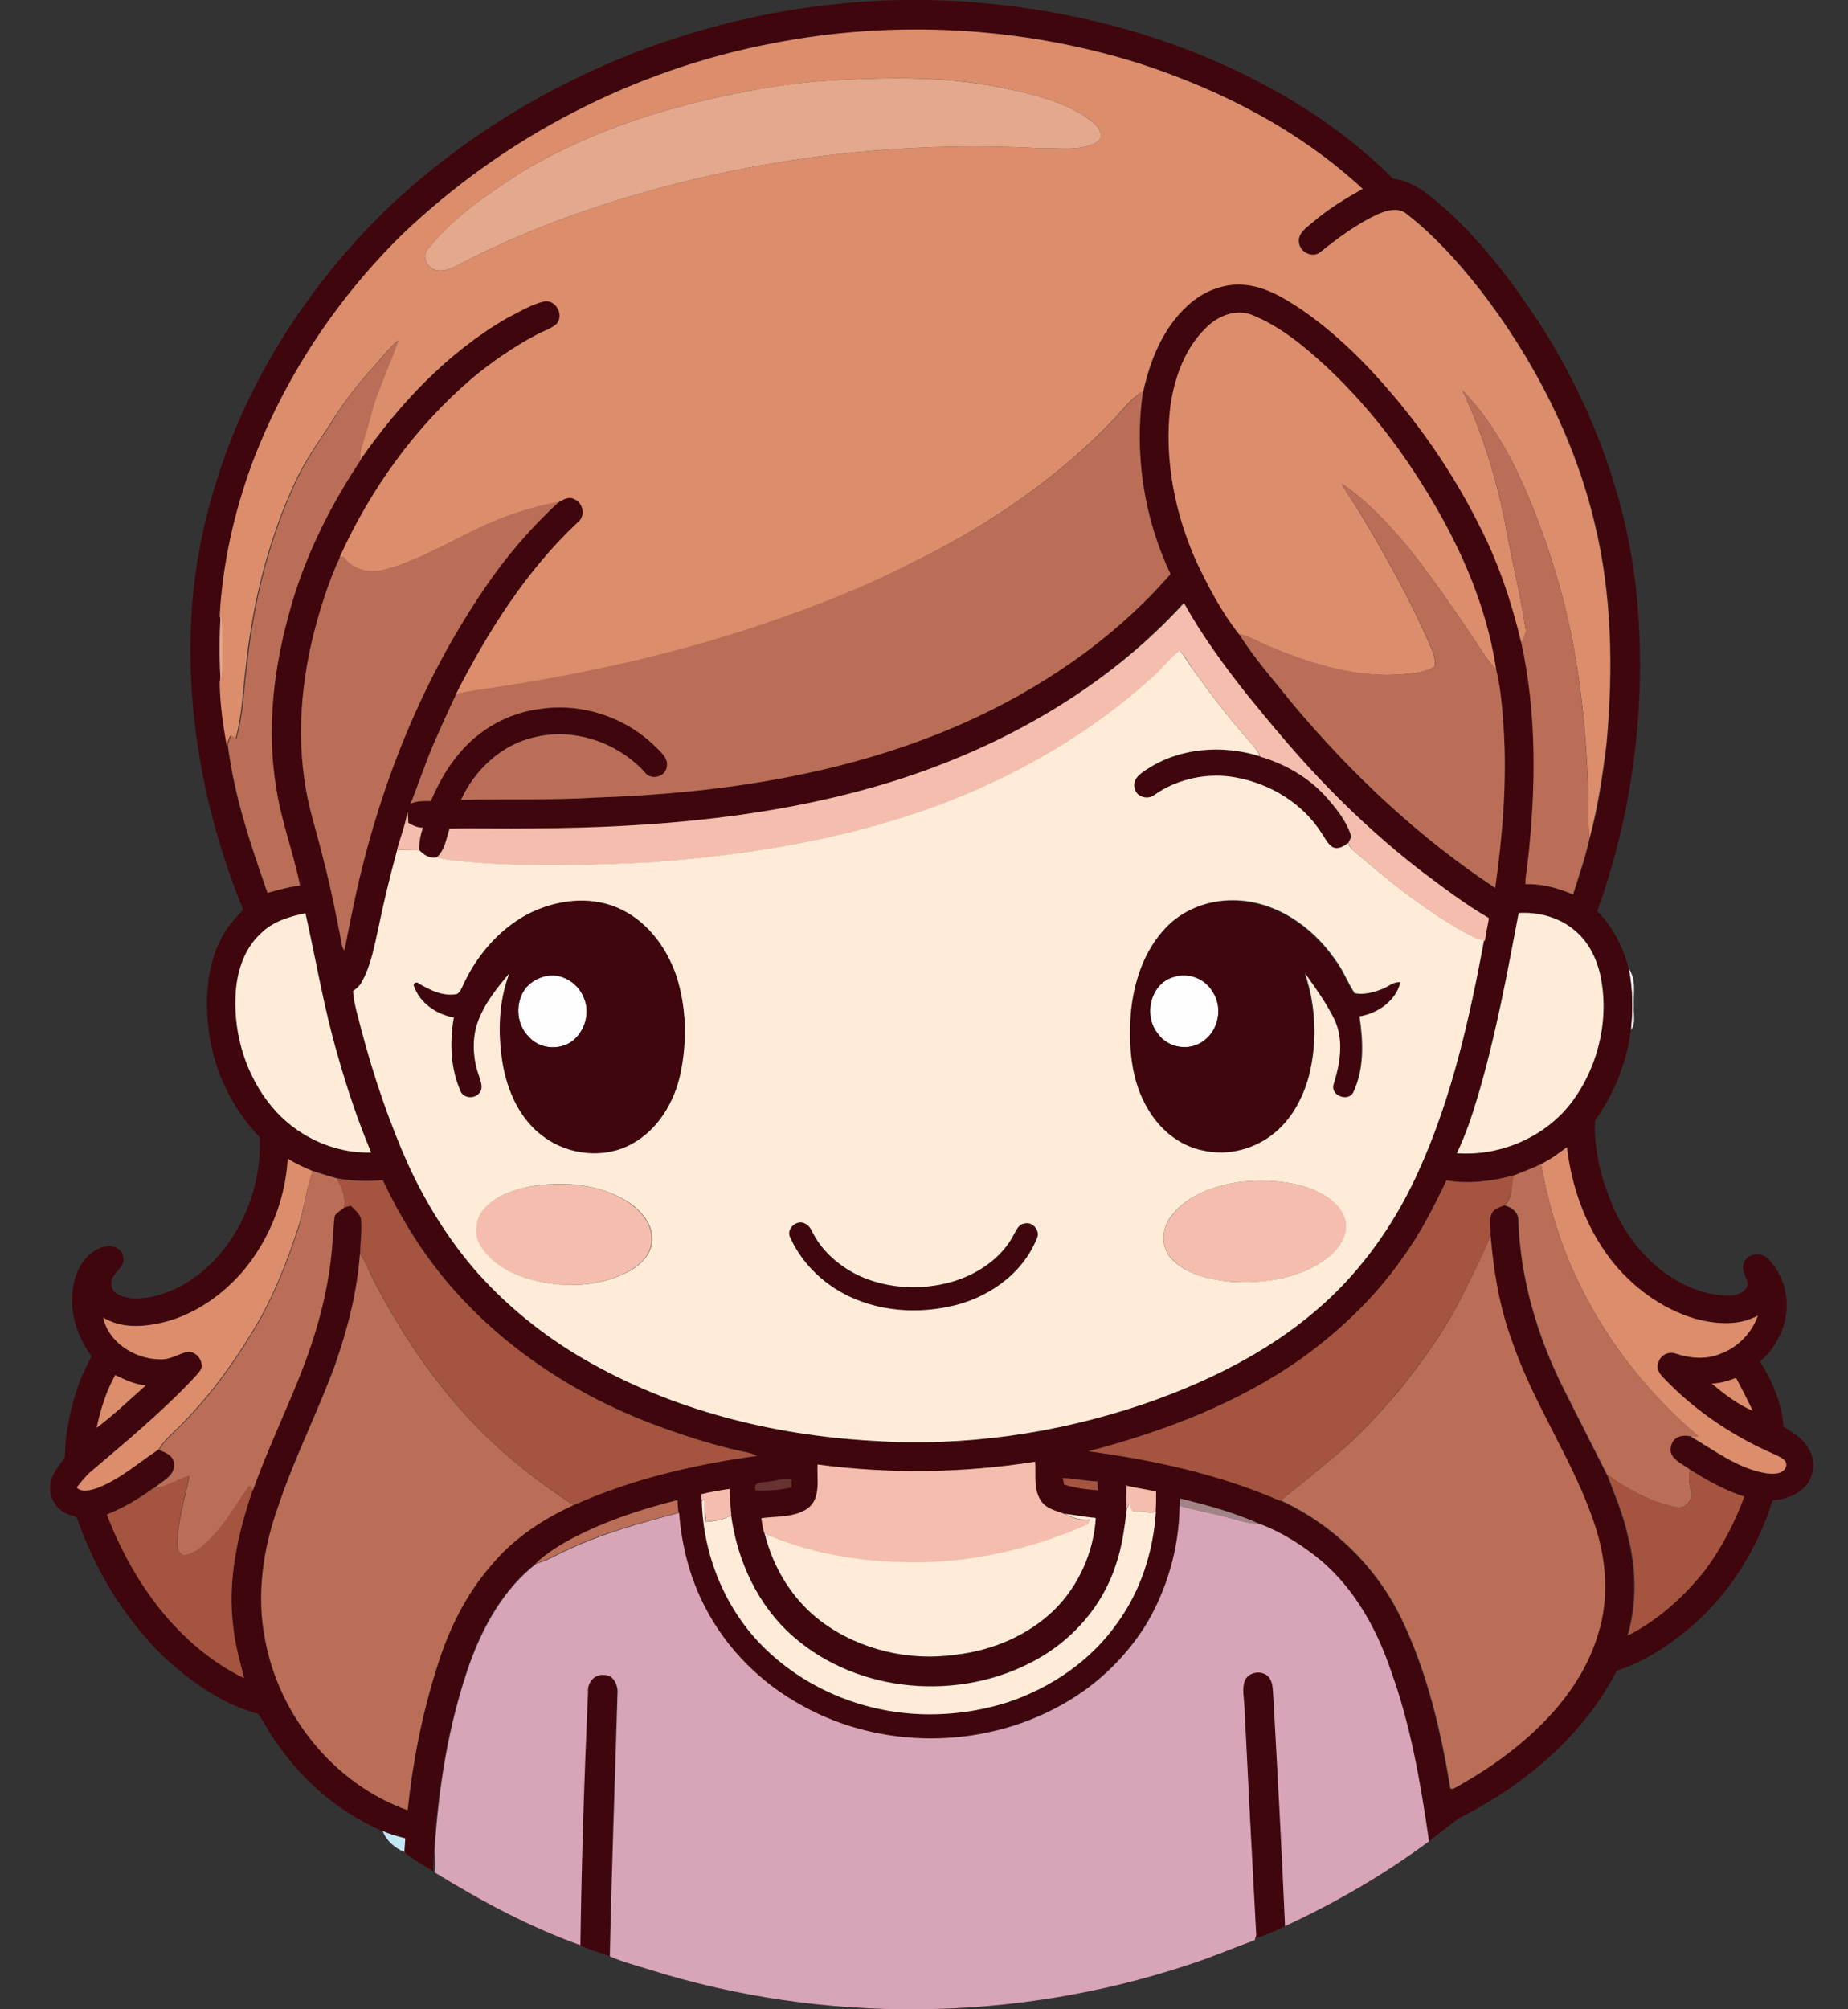 <?xml version="1.0" encoding="utf-8"?>
<!-- Generator: Adobe Illustrator 19.2.0, SVG Export Plug-In . SVG Version: 6.00 Build 0)  -->
<svg version="1.1" id="Layer_1" xmlns="http://www.w3.org/2000/svg" xmlns:xlink="http://www.w3.org/1999/xlink" x="0px" y="0px"
	 viewBox="0 0 795.7 864.8" style="enable-background:new 0 0 795.7 864.8;" xml:space="preserve">
<rect x="0" y="0" width="795.7" height="864.8" fill="#333333" stroke="none"/>
<style type="text/css">
	.st0{fill:#FEFEFF;}
	.st1{fill:#3F060D;}
	.st2{fill:#DC8D6C;}
	.st3{fill:#E4A88C;}
	.st4{fill:#C4E7F4;}
	.st5{fill:#BA6E57;}
	.st6{fill:#F4BDAD;}
	.st7{fill:#FFECD8;}
	.st8{fill:#A5543F;}
	.st9{fill:#673231;}
	.st10{fill:#A28486;}
	.st11{fill:#D8A4B7;}
</style>
<path class="st0" d="M701.3,417c3.4,4.7,1.9,10.7,2.2,16.1c-0.3,3.4,1,7.4-1.3,10.3C703.1,434.6,703,425.7,701.3,417z"/>
<path class="st0" d="M234,420.4c7.1-2.1,14.8,2.4,17.4,9.1c2.9,6.8,0.2,15.3-5.9,19.3c-5.6,3.4-13.6,2.5-17.9-2.6
	c-4.9-4.9-5.7-12.8-2.6-18.8C226.8,423.9,230.3,421.5,234,420.4z"/>
<path class="st0" d="M505.2,420.6c6.2-2.2,13.6,0.5,16.9,6.2c4.5,6.7,2.7,16.4-3.7,21.1c-5.9,4.7-15.3,3.4-19.7-2.8
	C492.2,437.5,495.1,423.5,505.2,420.6z"/>
<g>
	<g>
		<path class="st1" d="M168.2,88.4c67-62.8,161.3-95.1,252.7-87.3c41.7,3.5,83,14.4,120.2,33.7c21.5,11,41.5,25,58.7,42.1
			c9.9,1.3,17.3,8.5,24.5,14.8c15,14,27.4,30.4,38.6,47.5c22,34.3,36.9,73.3,41.5,113.9c4.9,46.8-0.6,94.8-16.7,139.1
			c6.8,6.8,11.3,15.6,13.6,24.9c1.8,8.7,1.8,17.6,0.9,26.4c-1.8,14-7.2,27.3-15.4,38.8c-0.7,13.3,3,26.5,8.4,38.6
			c6.6,14.4,17.9,27,32.7,33.3c5.3,2.2,11.1,3.6,17,3.5c3.1,0,6.7-1.4,7.7-4.7c-0.3-3.2-3.3-6.3-1.6-9.7c1.8-4.1,7.9-4.4,10.7-1.1
			c5.8,6.3,8.7,15.4,7.3,23.9c-0.7,5.8-3.6,11.1-7,15.8c-1.3,1.5-2.8,2.8-4.2,4.2c5.3,8.4,9.4,17.9,10.1,27.9
			c3.8,2.5,8,4.9,10.4,8.9c3.5,5,3.2,12.2-0.9,16.8c-3.5,4-9,5.7-14.2,6.2c-6.4,20.8-18.5,40.1-35.1,54.4c-9.5,8-20.1,15-32,18.9
			c-14.5,28.2-39.9,49.3-67.8,63.4c-4.4,3.2-8.7,6.6-13,10c-3.7-24.8-7.9-49.7-16.4-73.4c-6-17.8-15.5-34.9-29.9-47.3
			c-8-6.7-17-12.4-26.8-16c-10.9-5-22.5-8-34.1-10.9c0,0.8-0.1,2.4-0.1,3.2c-0.2,18.3-5.5,36.5-15.3,51.9
			c-9,14.3-21.8,26.1-36.7,34.2c-33.7,18.5-76.8,18.6-110.5,0.1c-17.9-9.6-33-24.6-42.2-42.6c-6.6-12.5-10.1-26.5-11.2-40.6
			c-0.2-1.8-0.3-3.6-0.4-5.4c-16.7,4.3-33.2,9.8-48.3,18.1c-4.6,2.6-9,5.5-12.8,9.2c-13.9,10.8-22.9,26.8-28.7,43.2
			c-9,25.9-13.4,53.3-15.1,80.7c-0.1,2.8-0.3,5.6-0.3,8.4c-4.3-2.5-8.7-5-12.5-8.2c0.2-2,0.3-4,0.4-5.9c-3.3-0.8-6.6-1.8-9.7-3.1
			c-18.3-7.9-34.1-21.2-45.3-37.6c-3.2-4-5.3-8.8-8.3-12.9c-15.9-4.3-29.7-14.3-41.5-25.4c-16.5-16.4-28.8-36.8-36.4-58.7
			c-0.9-1.4-2.8-1.2-4.1-1.8c-4.5-1.9-7.8-6.6-7.5-11.6c-0.1-5.1,3.6-8.9,6.3-12.7c0.2-11.1,2.5-22.1,6.3-32.5
			c1.5-3.8,3.3-7.5,5.2-11.2c-6.9-9.4-10.4-21.7-7.2-33.1c1.7-6.5,6.5-13,13.5-14.2c3.2-0.7,7.1,1.3,7.4,4.8
			c0.7,3.2-2.3,5.2-3.9,7.5c-2,2.3-1.7,6.4,1.1,8c4.3,2.8,9.8,2.3,14.6,1.5c14.3-2.9,26.3-12.6,34.4-24.5
			c8.7-12.9,13.2-28.7,12.5-44.3c-12.3-12.8-20.2-29.6-22.1-47.3c-1.4-13-0.5-26.8,5.7-38.5c2.3-4.6,5.8-8.4,9.3-12.1
			C88.4,351.7,80,308.2,82.4,265.1c2.3-38.7,14.4-76.4,33.5-110.1C130,130.5,147.6,108,168.2,88.4z M332.9,18.6
			c-59.6,11.3-115.7,40.1-159.5,82.1c-28.4,28-50.9,62-64.8,99.3c-7.5,20.7-12.4,42.6-13.6,64.6c-0.6,9.6-0.6,19.3,0,28.9
			c0.1,9.1,1.4,18.1,3,27.1c2.6,21.9,9.8,43,17.1,63.8c4.6-1.2,9.2-2.6,14-3.1c-2.8-13.8-7.9-27.1-10.1-41.1
			c-4.6-26.3-1.2-53.5,6.2-79c6.5-22.6,17.2-43.8,30.2-63.4c16.8-24.1,37.4-46.3,63.1-61c5.3-2.7,10.5-6.1,16.5-7.3
			c4.9-0.6,8.1,6,5,9.7c-2.6,2.3-6.1,3.3-9.1,4.9c-9.7,5.2-18.9,11.5-27.4,18.6c-24.5,20.9-43.7,47.8-57,77c-2.8,5.7-5,11.7-7,17.8
			c-8.2,24.9-12.2,51.6-8.5,77.6c1.5,11.9,5.6,23.3,8.3,35c3.2,12.2,5.6,24.6,8,37c0.2,0.7,0.6,1.4,1,2.1c1.2-7,2.7-14,4.2-20.9
			c10.2-47.8,28.3-94.2,55.9-134.7c9.2-13.8,20-26.4,32.3-37.6c2-1.1,4.3-2.6,6.6-1.4c3.9,1.4,5.2,7.2,1.8,9.9
			c-22.4,20.9-38.9,47.2-52.7,74.3c-3.3,7-6.6,14.1-9.6,21.2c-3.7,8.5-6.5,17.3-10,25.9c2.7-1.2,5.8-1.1,8.7-1.1
			c3.1-7.2,6.8-14.2,12-20.2c8.7-10.7,21.6-17.9,35.4-19.5c17.7-2.6,36.4,3.6,49.1,16.1c2.4,2.4,5.9,5,5.1,8.9c-0.5,4.4-7,6-9.5,2.3
			c-11.8-12.9-30.6-19.3-47.7-15c-14.1,3.2-25.5,14-31.4,26.9c19.5-0.6,39,0.2,58.4-1c53.5-1.8,107.5-9.9,156.8-31.5
			c34.1-15,65.7-36.5,90.3-64.7c-11.5-24.3-15.6-51.9-11.9-78.5l0.3-0.1c3-13.6,8.5-27.3,19-36.9c6.5-6.2,15.6-9.9,24.6-9.1
			c9.2,0.8,17.3,5.8,24.8,10.8c14.8,10.2,27.6,23.1,39.3,36.8c14.5,17.3,27.2,36.3,37.3,56.5c8.1,15.8,13.6,32.7,17.8,49.9
			c6.8,31,6.3,63.2,2.8,94.6c-0.3,3.2-1,6.3-1,9.5c7.1-0.3,14,1.7,20.5,4.4c2.5-8,5.3-16,7.1-24.2c3.7-13.3,5.7-27,7.3-40.7
			c2.9-31.7,2.4-64.1-5.2-95.2c-8.7-36.3-26.2-70.2-48.9-99.7c-9.4-12-19.7-23.5-31.7-32.9c-3.7-3.3-8.9-1.7-12.9,0
			c-9,4.2-16.9,10.2-24.6,16.3c-3.3,2.6-8.6,0-9.1-4c-0.8-4.1,3.3-6.7,6-9c6.5-5.6,13.9-10.1,21.4-14.3
			C559.7,56.2,526,38.8,491,27.4C440,11.5,385.2,8.5,332.9,18.6z M519.6,140.8c-9.4,8.9-13.9,21.7-15.6,34.2
			c-2.8,22.8,1.8,46,11.2,66.8c5.1,10.9,10.9,21.8,18.4,31.3c6.7,10.8,15.2,20.3,23.1,30.1c25.3,30.1,54.2,57.4,87.1,79.1
			c3.3-22.9,5.1-46.1,3.6-69.2c-0.6-8.3-1.2-16.8-3.2-24.8c-4.3-29.1-16.9-56.3-32.6-80.9c-11.3-17.8-24.6-34.5-40-49
			c-9.7-9-20.1-17.7-32.4-22.7C532.3,132.8,524.6,135.9,519.6,140.8z M384.9,336.2c-50.4,15.7-103.5,20.2-156,20.3
			c-11.8,0.2-23.6-0.2-35.4,0.1c-1.5,4.3-2,9.3-5.7,12.5c-2.9,0.5-5.3-1-7.2-3c-0.1-3.3,0.5-6.6,1.6-9.8c-2.3,0-4.4-0.9-6.3-2.1
			c-0.1-1.6-0.1-3.2-0.4-4.8c-0.9,5.7-3,11-4.5,16.5c-3,11-5.7,22.1-8,33.2c-1.8,8.1-3.2,16.4-7.3,23.7c-0.9,1.6-2.3,2.8-3.7,3.8
			c0.4,5.7,2.3,11.2,3.6,16.8c5.3,19.8,11.8,39.3,20.2,58c7.4,16.1,16.8,31.3,28.3,44.8c13.6,15.6,29.9,28.8,47.8,39.1
			c37.6,21.7,80.9,32.5,124,34.9c39.1,2.6,78.5-3.1,115.6-15.5c32.6-11,64.3-27.4,88-52.9c13-14,23.5-30.3,31.3-47.7
			c14.3-31.5,21.9-65.5,28.2-99.4h0.2c0.5-3.2,1.3-6.4,1.7-9.7c-10.4-6-20-13.4-29.6-20.6c-13.8-10.7-26.8-22.4-39-34.9
			c-12.5-12.8-24-26.6-35.4-40.5c-10-12.6-19.5-25.5-27.3-39.6C476.3,296.1,431.8,321.4,384.9,336.2z M112.4,401.7
			c-7.6,6.9-10.7,17.4-10.9,27.4c-0.7,16.8,4.7,33.9,15.4,47c10.3,12.7,26.6,20.5,43,20c-5.7-13.6-10.4-27.6-14.4-41.8
			c-5.9-20.1-9.3-40.8-13.9-61.2C124.7,394.6,117.6,396.7,112.4,401.7z M653.9,393c-5,26.4-9.8,52.9-17.7,78.7
			c-2.5,8.4-5.2,16.8-9.1,24.7c17.9,1.3,36.4-6.2,47.9-20c12.2-15,17.6-35.3,14.3-54.4c-1.4-8.2-5-16.4-11.7-21.7
			C671.1,394.8,662.3,392.5,653.9,393z M663.5,501.1c-3.8,1.9-7.8,3.3-11.8,4.9c-9.4,2.5-19.3,3.8-28.9,2.2
			c-5.6,11.7-11.5,23.3-19.2,33.8c-11.7,16.7-26.7,30.9-43.2,42.8c-27.4,19.4-59.3,31.4-91.7,39.9c28.2,3.7,56.4,9.9,82.5,21.3
			c22.5,10.3,41.3,28.5,52,50.8c11.1,23,17,48.1,21.1,73.1c1.1,0.8,2.2-0.4,3.2-0.8c7.5-4.3,14.9-8.9,21.7-14.2
			c17.3-13.2,32.6-30.4,38.8-51.6c4.7-15,3.5-31.3-1.3-46.1c-9-27.9-26.4-52.2-35.9-79.9c-5.3-14.6-7.9-30.1-9.2-45.5
			c0.4-3.2-0.9-6.8,0.8-9.7c1-1.9,3.4-2.3,5.2-3.2c2.9,0.8,6,2.9,6,6.2c0.9,25.6,8.3,50.6,19.8,73.4c6.1,12.1,12.3,24.3,18.4,36.4
			c3.3,8.7,7,17.2,8.9,26.4c3.6,14,3.9,28.8-0.1,42.8c13-6.5,24.1-16.5,33.1-27.9c7.3-9.7,12.9-20.6,17.1-31.9
			c-8.4-2.6-15.9-7-23.3-11.5c-3.4-2.7-10-5-8.2-10.5c0.9-3.8,4.8-4.7,8.2-4c10.6,6.1,20.7,14,33,16c3,0.3,7.3,0.5,8.3-3.1
			c0.5-2.7-2.5-3.8-4.4-4.8c-17.9-7.7-34.6-18.7-48.1-32.9c-1.9-1.8-3.8-4.4-2.5-7.1c0.9-3,4.4-4.7,7.4-3.7c6.1,2,13,2.6,19.1,0.2
			c7.5-2.7,13.7-9,16.3-16.5c-8.2,4.5-18.1,3.8-26.8,1.4c-14.7-4.3-27.7-13.9-36.9-26c-10.5-13.8-16.5-30.7-18.5-47.9
			C671.1,496.4,667.5,499.1,663.5,501.1z M123.9,498.7c-1,17.6-7.9,34.9-19.2,48.5c-9.2,10.6-21.3,19.1-35.1,22.2
			c-8.3,1.8-17.6,2.4-25.1-2.3c2.3,10.8,13.6,17.9,24.3,18c3.9,0.3,7.4-1.8,11-3c4-1.2,7.9,3.1,7,7c-0.7,1.3-1.7,2.3-2.6,3.4
			c-14.1,15-29.9,28.1-45.5,41.4c-2.1,1.9-3.8,4.2-5.6,6.4c2.3,2.3,5.7,1.2,8.4,0.4c10-3.7,18.1-11,26.9-16.8
			c2.8,1.1,6.5,2.6,6.4,6.2c0.4,5.3-5.4,7.3-8.5,10.4H66c-6.2,4.6-12.9,8.5-20,11.3c11.1,29.1,30.7,56.5,59.1,70.5
			c-1.7-7.2-4-14.3-4.6-21.7c-2.7-20.1,1.8-40.3,8.3-59.3c5.8-16.2,13.2-31.7,19.6-47.7c7.8-19,13.5-39.1,14.7-59.7
			c0.4-3.6,0.4-7.2,0.9-10.7c1.1-1.5,2.6-2.4,4-3.5c0.9-0.3,1.9-0.6,2.9-0.8c1.7,1.6,3.7,3.2,4.4,5.5c0.6,5-0.3,10-0.3,15.1
			c-1.2,16.4-5.3,32.4-10.8,47.9c-7.5,20.5-17.5,40-24.4,60.7c-6.6,18.4-9.6,38.5-5.7,57.8c6.2,32.7,29.9,62,61.5,73.2
			c2.2-20.7,6.2-41.3,12.5-61.1c4.9-16.1,12.4-31.6,23.5-44.3c9.4-11.4,22-19.8,35.4-25.9c25-11.2,51.9-17.6,78.9-21.2
			c-2.2-1.2-4.8-1.6-7.2-2.1c-11.1-2.4-22-5.8-32.6-9.7c-33.6-11.9-64.9-31.3-89-57.8c-13.2-14.6-23.9-31.3-32.3-49.1
			c-6.6,0.6-13.3,0.4-19.8-0.8c-3.5-0.9-6.8-2.1-10.3-3.1C131,502.6,127.3,500.9,123.9,498.7z M41.6,614.6
			c7.4-5.6,14.2-12.1,21.2-18.3c-4.7-0.3-9-2.5-13.2-4.4C45.7,599,43.3,606.7,41.6,614.6z M737,595.6c5.5,4.4,11.1,8.9,17.7,11.7
			c-2.3-4.8-4.7-9.5-7.2-14.2C744.2,594.5,740.6,595.4,737,595.6z M352,630.4c-0.3,6.3,1.6,14.4-4.2,18.8c-5.8,4-13.3,3.3-20,4.2
			c0.4,2.3,0.6,4.7,1.5,6.9c3.6,14.8,12.1,28.6,24.4,37.8c16.5,12.2,37.9,17.2,58.1,14.2c15.5-1.9,30.7-8.2,42-19.1
			c10.6-10.5,17.1-24.9,18-39.7c-4.5-0.4-8.9-1.3-13.4-1.8c-3.5-1.3-7.5-2-9.9-5.3c-3.7-4.9-2.4-11.4-2.8-17.2
			C414.8,634.1,383.1,634.6,352,630.4z M329.9,637.9c-2.1,0.2-5.9,0.3-4.5,3.6c5.1,0.1,10.4,0,15.4-1.4c0-0.8,0.1-2.5,0.1-3.3
			C337.2,636.1,333.6,637.7,329.9,637.9z M457.6,636.2c0.1,0.7,0.4,2,0.5,2.7c4.7,1.6,9.7,2.1,14.6,2.5c-0.1-1.3-0.1-2.5-0.2-3.8
			C467.6,637.5,462.6,636.5,457.6,636.2z M485.1,639.5c-0.1,3.3-0.3,6.6,0,9.9c-1,8-2,16-4.6,23.7c-5.6,17.8-18.7,32.9-35.1,41.6
			c-32.4,17.6-75.9,14.2-103.9-10.3c-15.2-13.2-24.1-32.5-26.8-52.2c-0.4-3.8-0.7-7.5-0.7-11.3c-4.2,0.6-8.3,1.3-12.4,2.3
			c0.1,1,0.3,2,0.5,3c0.6,23.5,10.2,46.9,27.1,63.4c13.6,13.3,31.3,22.4,50,26.2c18,3.7,36.9,2.5,54.3-3c18.8-6.2,36-17.9,47.4-34.2
			c10.1-13.9,15.6-30.8,16.6-47.9c0.1-2.9,0.2-5.7,0.2-8.6C493.7,641,489.3,640.6,485.1,639.5z"/>
	</g>
	<path class="st1" d="M493.8,331.2c14.2-9.3,32.6-10.6,48.5-5.6c10.6,3.1,20.6,8.8,28.1,17c4.6,5.1,9.2,10.7,11.2,17.5
		c-0.3,0.7-1,2.2-1.4,2.9c-1.8,1.6-4.6,3-6.9,1.5c-1.9-1.5-2.9-3.7-4.3-5.7c-8.1-12.8-22-21.3-36.8-24c-12.1-2.3-25.2,0.4-35.3,7.5
		c-3,2.3-8,0.8-8.5-3.2C487.5,335.3,491.1,332.9,493.8,331.2z"/>
	<g>
		<path class="st1" d="M227.2,393.5c11.7-6.1,26-8.2,38.4-3c12.5,5.2,21.3,16.9,25.6,29.4c4.4,13.5,4.8,28.2,1.8,42.1
			c-2.6,12.3-9.6,24.2-20.9,30.3c-11.8,6.6-27.1,5-37.8-2.9c-10.5-7.4-16-20-18-32.4c-2-12.7-1.6-26,3-38.1
			c-5.8,6.9-11.8,14.3-14.3,23.2c-1.8,7.1-1,14.6,1.4,21.4c0.6,2.2,1.8,5-0.1,7c-2.1,2.6-6.9,2.2-8.1-1.1c-4.3-9.8-4.6-21-2.8-31.5
			c-7.4-1.3-14.5-6.1-17.1-13.4c-0.8-1.4,1.3-2.3,2.1-1.2c4.9,2.9,10.4,5.6,16.3,4.5c1.1-0.6,1.7-1.8,2.2-2.8
			C204.7,412,214.4,400.3,227.2,393.5z M234,420.4c-3.7,1.1-7.2,3.5-9,7c-3.1,6-2.3,14,2.6,18.8c4.3,5.1,12.3,6,17.9,2.6
			c6.2-4,8.9-12.6,5.9-19.3C248.8,422.7,241.1,418.2,234,420.4z"/>
	</g>
	<g>
		<path class="st1" d="M502,399.3c7.3-7.8,18.2-11.9,28.8-11.5c17.8,0.1,33.9,11.1,43.7,25.4c3.5,4.4,5.5,9.9,8.5,14.6
			c3.9,0.8,8-0.4,11.6-1.7c2.7-0.9,5-3.4,8.1-3c-1.8,7.9-9.8,13.4-17.6,14.7c1.6,10.8,2.1,22.4-2.6,32.5c-2.2,4.5-10.1,1.6-8.6-3.2
			c2.8-8.9,4.6-18.9,0.5-27.7c-3.4-7.2-8.1-13.8-12.8-20.2c4.8,14.2,5.4,29.7,1.7,44.3c-2.4,9.2-7.1,18-14.5,24.2
			c-8.5,7.2-20.4,10.4-31.3,7.8c-10-2-18.4-9-23.4-17.6c-7.5-12.4-8.5-27.4-7.5-41.5C488.2,422.7,492.6,409.1,502,399.3z
			 M505.2,420.6c-10.1,2.9-13,16.9-6.5,24.6c4.4,6.2,13.8,7.4,19.7,2.8c6.4-4.8,8.2-14.5,3.7-21.1
			C518.8,421.1,511.4,418.4,505.2,420.6z"/>
	</g>
	<path class="st1" d="M343.1,526.5c2.5-1.1,5.2,0.7,6.3,3c4.2,9,12.2,15.8,21.1,19.9c12.2,5.5,26.3,6,39.2,2.4
		c11.1-3.2,21.7-10.2,27-20.7c1-1.8,1.9-4.1,4.2-4.4c3.6-1.2,7.3,3,5.5,6.5c-6.4,15.7-21.8,26.1-38,29.3
		c-16.3,3.4-34.2,1.4-48.5-7.6c-8.4-5.4-15.5-13-19.6-22.1C338.9,530.3,340.6,527.4,343.1,526.5z"/>
	<path class="st1" d="M536,723.3c1.8-4.1,8.2-4.7,10.7-1c1.6,2.6,1.3,5.8,1.6,8.7c1.8,32.7,3.6,65.3,5,98c-3.9,2.3-8.2,3.7-12.4,5.4
		l-0.1-1.5c-1.8-32.9-3.5-65.9-5.1-98.8C535.6,730.5,534.7,726.8,536,723.3z"/>
	<path class="st1" d="M253,728.1c-0.3-3.8,2.8-7.6,6.8-7.1c4.2-0.3,6.3,4.6,5.9,8.2c-1.1,37.6-2.5,75.2-3.3,112.9
		c-4.2-1.8-8.7-2.8-12.8-4.8C250.2,800.8,251.4,764.4,253,728.1z"/>
</g>
<g>
	<g>
		<path class="st2" d="M332.9,18.6c52.3-10.2,107.1-7.2,157.9,8.8c35.1,11.4,68.7,28.7,95.9,53.9c-7.5,4.2-14.9,8.7-21.4,14.3
			c-2.7,2.3-6.8,4.9-6,9c0.5,4,5.8,6.6,9.1,4c7.7-6.2,15.7-12.1,24.6-16.3c4-1.7,9.2-3.4,12.9,0c12,9.4,22.3,20.9,31.7,32.9
			c22.7,29.5,40.2,63.4,48.9,99.7c7.6,31.1,8.1,63.5,5.2,95.2c-1.7,13.7-3.7,27.4-7.3,40.7c-0.8-5.9-0.3-11.8-0.5-17.7
			c-0.5-20.5-2.3-41.1-5.7-61.3c-4.1-23.4-11-46.2-20.1-68c-7-16.6-15.8-32.8-28.4-45.8c8.8,19.1,15.1,39.3,18.9,60.1
			c2.5,14.1,6.1,27.9,8.2,42.1c0.6,2.4-0.6,4.4-1.8,6.4c-4.1-17.2-9.7-34.1-17.8-49.9c-10.1-20.3-22.7-39.2-37.3-56.5
			c-11.6-13.7-24.4-26.5-39.3-36.8c-7.5-5-15.6-10-24.8-10.8c-9-0.8-18,2.9-24.6,9.1c-10.5,9.6-16,23.3-19,36.9l-0.3,0.1
			c-4.6,2.4-7.7,6.8-11.2,10.5c-24.4,26-54.2,46.3-86,62.1c-18.3,9.5-37.3,17.4-56.8,24.2c-40.5,14.6-82.7,24.2-125.2,30.6
			c-5.5,0.9-11.1,1.4-16.5,2.9c13.8-27.1,30.4-53.4,52.7-74.3c3.4-2.7,2.1-8.5-1.8-9.9c-2.3-1.2-4.6,0.3-6.6,1.4
			c-14.2,2.6-27.9,7.7-40.8,14.3c-11.1,5.5-22.1,11.6-34.2,14.8c-6.3,1.7-13.9,0.3-17.7-5.4c-0.4,0-1.2,0-1.6,0
			c13.3-29.3,32.5-56.1,57-77c8.5-7.1,17.7-13.4,27.4-18.6c3-1.7,6.5-2.6,9.1-4.9c3.1-3.6-0.1-10.2-5-9.7
			c-5.9,1.2-11.1,4.6-16.5,7.3c-25.6,14.8-46.3,36.9-63.1,61c-0.9-2.9,0.5-5.8,1.3-8.6c1.9-5.6,3-11.5,5-17
			c3.1-8.7,6.8-17.2,10-25.9c-3.2,2.7-5.9,5.9-8.6,9.2c-7.8,8.3-14.9,17.4-20.9,27.2c-5.4,8.1-11,16.1-15,24.9
			c-11.5,24.8-18.1,51.6-21,78.6c-1.4,10.7-1.6,21.6-4.6,32c-0.8-0.5-1.5-1.1-2.3-1.6c-0.5,1.3-1,2.7-1.4,4.1
			c-1.6-8.9-2.9-18-3-27.1c0.9-4.8,0.6-9.6,0.7-14.4c0-4.8,0.4-9.7-0.7-14.4c1.2-22,6.1-43.9,13.6-64.6
			c13.9-37.3,36.4-71.4,64.8-99.3C217.2,58.8,273.3,29.9,332.9,18.6z M358.2,34.6c-11.9,0.7-23.7,2.4-35.4,4.5
			c-34,6.3-67.7,16.8-97.6,34.6c-14.7,9.5-29.6,19.5-40.7,33.2c-3.2,3.1-0.7,8.6,3.3,9.4c2.9,0.5,5.8-0.4,8.4-1.7
			c14.4-7.5,29.2-14.1,44.3-19.8c66-24.4,137.1-34.8,207.3-31c7.9-0.3,16.2,1.4,23.6-2.1c1.6-0.7,3.2-2.6,2.4-4.5
			c-1-3.6-4.5-5.6-7.4-7.6c-9.9-6-21.3-9-32.5-11.3C409.1,32.7,383.4,33.2,358.2,34.6z"/>
	</g>
	<path class="st2" d="M519.6,140.8c5-4.9,12.7-8,19.6-5.2c12.3,5,22.7,13.7,32.4,22.7c15.4,14.5,28.7,31.1,40,49
		c15.7,24.6,28.3,51.9,32.6,80.9c-2-2.2-3.9-4.5-5.5-7c-10-15.2-20.3-30.2-31.5-44.5c-8.7-10.6-18.2-20.8-29.5-28.6
		c2.2,4.4,5.1,8.3,7.7,12.4c10.9,18.2,21.3,36.8,29.9,56.2c1.2,3.2,3.1,6.6,2.4,10.2c-3.8,2.5-8.5,2.8-12.9,3.3
		c-19.6,1.9-38.8-3.9-56.8-11.3c-4.9-1.8-9.3-4.9-14.5-5.9c-7.5-9.5-13.2-20.3-18.4-31.3c-9.3-20.8-13.9-44.1-11.2-66.8
		C505.7,162.5,510.2,149.7,519.6,140.8z"/>
	<path class="st2" d="M663.5,501.1c4-2,7.6-4.6,11.2-7.3c2,17.2,8,34,18.5,47.9c9.3,12.1,22.2,21.7,36.9,26
		c8.7,2.3,18.6,3.1,26.8-1.4c-2.6,7.6-8.8,13.8-16.3,16.5c-6.1,2.5-13,1.9-19.1-0.2c-3-1-6.4,0.6-7.4,3.7c-1.3,2.7,0.6,5.3,2.5,7.1
		c13.5,14.2,30.2,25.2,48.1,32.9c1.9,1,4.9,2.1,4.4,4.8c-1.1,3.6-5.4,3.4-8.3,3.1c-12.4-1.9-22.5-9.9-33-16c0.9,0,2.6,0,3.4,0
		c-20.8-17.7-38.3-39.5-50.4-64C672.3,537.5,666.9,519.4,663.5,501.1z"/>
	<path class="st2" d="M123.9,498.7c3.4,2.2,7.1,3.9,10.8,5.4c-2.9,7.7-3.7,16-6.2,23.8c-4.3,13.4-9.4,26.5-16.1,38.9
		c-9.4,16.4-20.3,32-33.5,45.5c-3.6,3.8-7.9,7-10.6,11.6c-8.8,5.8-16.9,13.1-26.9,16.8c-2.7,0.8-6.1,1.8-8.4-0.4
		c1.8-2.2,3.5-4.5,5.6-6.4c15.6-13.3,31.5-26.4,45.5-41.4c0.9-1.1,1.9-2.1,2.6-3.4c1-3.9-3-8.3-7-7c-3.6,1.2-7,3.3-11,3
		c-10.6-0.1-22-7.2-24.3-18c7.5,4.7,16.8,4.2,25.1,2.3c13.8-3.2,25.9-11.6,35.1-22.2C116,533.6,122.9,516.3,123.9,498.7z"/>
	<path class="st2" d="M41.6,614.6c1.7-7.9,4.1-15.7,8-22.7c4.2,2,8.5,4.1,13.2,4.4C55.8,602.5,49.1,609,41.6,614.6z"/>
	<path class="st2" d="M737,595.6c3.6-0.2,7.2-1.2,10.5-2.5c2.5,4.7,4.9,9.4,7.2,14.2C748.1,604.5,742.5,600.1,737,595.6z"/>
</g>
<g>
	<path class="st3" d="M358.2,34.6c25.2-1.4,50.9-1.8,75.7,3.7c11.2,2.3,22.6,5.3,32.5,11.3c2.9,2.1,6.4,4,7.4,7.6
		c0.9,1.8-0.8,3.8-2.4,4.5c-7.4,3.5-15.8,1.8-23.6,2.1c-70.2-3.8-141.3,6.6-207.3,31c-15.1,5.7-30,12.3-44.3,19.8
		c-2.6,1.3-5.5,2.2-8.4,1.7c-4-0.9-6.5-6.3-3.3-9.4c11.1-13.8,26-23.7,40.7-33.2c29.9-17.8,63.6-28.3,97.6-34.6
		C334.5,36.9,346.3,35.3,358.2,34.6z"/>
	<path class="st3" d="M95,264.6c1,4.8,0.7,9.6,0.7,14.4c-0.1,4.8,0.3,9.7-0.7,14.4C94.4,283.9,94.4,274.3,95,264.6z"/>
</g>
<g>
	<path class="st4" d="M164.8,788.2c3.1,1.3,6.4,2.3,9.7,3.1c-0.1,2-0.3,4-0.4,5.9C170,795.5,166.3,792.3,164.8,788.2z"/>
</g>
<g>
	<path class="st5" d="M163.2,155.4c2.6-3.2,5.3-6.5,8.6-9.2c-3.2,8.7-6.9,17.2-10,25.9c-2,5.6-3,11.4-5,17c-0.8,2.8-2.2,5.7-1.3,8.6
		c-13,19.5-23.8,40.8-30.2,63.4c-7.4,25.5-10.8,52.6-6.2,79c2.2,13.9,7.3,27.2,10.1,41.1c-4.8,0.5-9.4,1.9-14,3.1
		c-7.3-20.8-14.4-41.9-17.1-63.8c0.4-1.4,0.9-2.7,1.4-4.1c0.8,0.5,1.5,1.1,2.3,1.6c3-10.4,3.1-21.3,4.6-32
		c2.9-27.1,9.5-53.9,21-78.6c4.1-8.8,9.6-16.8,15-24.9C148.2,172.8,155.3,163.7,163.2,155.4z"/>
	<path class="st5" d="M629.7,168c12.6,13,21.4,29.2,28.4,45.8c9.1,21.9,16,44.7,20.1,68c3.3,20.3,5.1,40.8,5.7,61.3
		c0.3,5.9-0.2,11.8,0.5,17.7c-1.8,8.2-4.6,16.2-7.1,24.2c-6.5-2.7-13.4-4.7-20.5-4.4c-0.1-3.2,0.7-6.3,1-9.5
		c3.5-31.4,4-63.6-2.8-94.6c1.2-1.9,2.4-4,1.8-6.4c-2.1-14.1-5.7-28-8.2-42.1C644.9,207.4,638.5,187.1,629.7,168z"/>
	<path class="st5" d="M480.9,179.1c3.6-3.7,6.6-8.1,11.2-10.5c-3.8,26.6,0.3,54.2,11.9,78.5c-24.6,28.2-56.2,49.7-90.3,64.7
		c-49.3,21.6-103.4,29.7-156.8,31.5c-19.5,1.2-39,0.5-58.4,1c5.9-12.9,17.4-23.7,31.4-26.9c17.1-4.3,35.9,2.1,47.7,15
		c2.5,3.7,9,2.1,9.5-2.3c0.8-3.9-2.8-6.5-5.1-8.9c-12.7-12.5-31.4-18.7-49.1-16.1c-13.8,1.6-26.7,8.8-35.4,19.5
		c-5.1,6-8.9,13-12,20.2c-2.9,0-6-0.1-8.7,1.1c3.5-8.6,6.3-17.4,10-25.9c3.1-7.1,6.3-14.2,9.6-21.2c5.4-1.5,11-2,16.5-2.9
		c42.5-6.4,84.7-16,125.2-30.6c19.4-6.8,38.5-14.7,56.8-24.2C426.6,225.5,456.5,205.1,480.9,179.1z"/>
	<path class="st5" d="M577.7,208.1c11.3,7.8,20.9,18,29.5,28.6c11.2,14.3,21.5,29.3,31.5,44.5c1.6,2.5,3.5,4.8,5.5,7
		c2,8,2.6,16.5,3.2,24.8c1.5,23.1-0.4,46.3-3.6,69.2c-32.9-21.7-61.8-49-87.1-79.1c-7.9-9.9-16.4-19.4-23.1-30.1
		c5.2,0.9,9.6,4.1,14.5,5.9c17.9,7.3,37.2,13.1,56.8,11.3c4.4-0.5,9.1-0.9,12.9-3.3c0.7-3.6-1.2-6.9-2.4-10.2
		c-8.7-19.4-19-38-29.9-56.2C582.8,216.4,579.8,212.5,577.7,208.1z"/>
	<path class="st5" d="M199.9,230.3c12.8-6.7,26.5-11.8,40.8-14.3c-12.2,11.2-23,23.8-32.3,37.6c-27.6,40.5-45.7,86.9-55.9,134.7
		c-1.4,7-2.9,13.9-4.2,20.9c-0.4-0.6-0.8-1.3-1-2.1c-2.4-12.4-4.8-24.8-8-37c-2.8-11.7-6.8-23-8.3-35c-3.7-26.1,0.3-52.8,8.5-77.6
		c2-6,4.2-12.1,7-17.8c0.4,0,1.2,0,1.6,0c3.9,5.7,11.4,7.1,17.7,5.4C177.8,242,188.8,235.8,199.9,230.3z"/>
	<path class="st5" d="M651.7,506c3.9-1.6,7.9-3,11.8-4.9c3.4,18.3,8.8,36.4,17.3,53.1c12.1,24.5,29.6,46.3,50.4,64
		c-0.9,0-2.6,0-3.4,0c-3.4-0.7-7.3,0.2-8.2,4c-1.8,5.5,4.8,7.8,8.2,10.5c-1.3,3.5,0.1,7,0.3,10.5c0.3,3.6-3.5,6.7-7,5.5
		c-10.6-2.4-20.3-7.6-29.1-13.9c-6.1-12.1-12.3-24.3-18.4-36.4c-11.5-22.8-19-47.8-19.8-73.4c0-3.3-3.1-5.5-6-6.2
		C651.5,515.9,650.5,510.2,651.7,506z"/>
	<path class="st5" d="M134.7,504.1c3.4,1,6.8,2.2,10.3,3.1c2.1,3.9,4.1,8.1,3.1,12.7c-1.4,1.1-3,2-4,3.5c-0.5,3.5-0.5,7.2-0.9,10.7
		c-1.3,20.6-7,40.7-14.7,59.7c-6.4,15.9-13.8,31.5-19.6,47.7c-0.5-0.7-1.1-1.3-1.6-1.9c-5.8,8.4-10.9,17.5-18.5,24.5
		c-2.7,2.6-6,5.1-9.8,5.4c-1.6-0.8-2.8-2.5-2.7-4.4c0.2-10.2,3.3-19.9,5.3-29.8c-5.2,1.4-9.8,4.9-15.2,5.4c3.1-3.1,9-5.1,8.5-10.4
		c0.1-3.6-3.7-5.1-6.4-6.2c2.7-4.6,6.9-7.8,10.6-11.6c13.2-13.5,24.1-29.1,33.5-45.5c6.7-12.4,11.8-25.5,16.1-38.9
		C131,520,131.8,511.8,134.7,504.1z"/>
	<path class="st5" d="M629.9,557.1c4.2-8.3,8.5-16.7,11.9-25.5c1.3,15.5,3.8,30.9,9.2,45.5c9.4,27.8,26.8,52,35.9,79.9
		c4.8,14.8,6,31.1,1.3,46.1c-6.2,21.2-21.5,38.4-38.8,51.6c-6.8,5.3-14.2,9.9-21.7,14.2c-1,0.4-2.1,1.6-3.2,0.8
		c-4.1-25-10-50.1-21.1-73.1c-10.8-22.3-29.5-40.5-52-50.8c8.3-6.4,16.4-13.1,24.4-19.9c9.6-8,18-17.3,26.2-26.8
		C612.4,586.1,622.5,572.4,629.9,557.1z"/>
	<path class="st5" d="M155,539.6c1.9,2.8,3.2,5.8,4.5,8.9c11.9,23.3,26.3,45.5,44.5,64.4c12.8,13.4,27.4,24.9,42.9,35
		c-13.4,6.1-26,14.5-35.4,25.9c-11.1,12.7-18.6,28.2-23.5,44.3c-6.3,19.8-10.3,40.4-12.5,61.1C144,768,120.3,738.7,114.2,706
		c-3.9-19.3-1-39.4,5.7-57.8c6.9-20.7,16.9-40.2,24.4-60.7C149.7,572,153.8,556,155,539.6z"/>
	<path class="st5" d="M243.4,663.8c15.1-8.4,31.6-13.9,48.3-18.1c0.1,1.8,0.2,3.6,0.4,5.4c-16.1,4.3-32.4,8.6-47.6,15.8
		c-4.6,2-9,4.8-13.9,6.1C234.5,669.4,238.9,666.4,243.4,663.8z"/>
</g>
<g>
	<path class="st6" d="M384.9,336.2c47-14.8,91.5-40,124.9-76.6c7.8,14,17.3,27,27.3,39.6c11.3,13.9,22.8,27.7,35.4,40.5
		c12.2,12.5,25.2,24.2,39,34.9c9.6,7.2,19.2,14.6,29.6,20.6c-0.5,3.2-1.3,6.4-1.7,9.7h-0.2c-3.1-0.2-5.9-1.9-8.5-3.4
		c-17.5-9.9-33.2-22.5-48.3-35.6c-0.7-0.9-1.3-1.8-1.9-2.8c0.3-0.7,1-2.2,1.4-2.9c-2-6.7-6.6-12.3-11.2-17.5
		c-7.5-8.2-17.5-13.9-28.1-17c-0.9-2.8-3.2-4.8-5-7c-8.4-9.7-16.3-19.8-23.7-30.3c-2-2.7-3.4-5.7-5.8-8.1
		c-4.5,3.5-7.9,8.2-12.2,11.9c-25.2,22.8-55,40.1-86.5,52.4c-40.9,16-84.6,23.4-128.3,26.6c-23.3,1.2-46.7,1.9-70.1,0.6
		c-7.7-0.6-15.5-0.9-23.1-2.6c3.7-3.1,4.2-8.2,5.7-12.5c11.8-0.3,23.6,0.1,35.4-0.1C281.4,356.3,334.5,351.9,384.9,336.2z"/>
	<path class="st6" d="M170.9,365.9c1.5-5.5,3.7-10.9,4.5-16.5c0.3,1.6,0.3,3.2,0.4,4.8c1.9,1.1,4,2.1,6.3,2.1
		c-1.1,3.1-1.7,6.4-1.6,9.8C177.3,365.9,174.1,365.9,170.9,365.9z"/>
	<path class="st6" d="M534.2,508.7c9.9-1,20.1-0.5,29.6,2.7c6.5,2.4,13.4,6.4,15.5,13.5c1.7,6.6-2.8,12.9-7.8,16.7
		c-11.8,8.8-27.2,11.1-41.5,10.1c-9.1-0.8-19.1-2.9-25.6-10c-4.7-4.9-4.3-13-0.1-18.1C511.2,514.2,523,510.3,534.2,508.7z"/>
	<path class="st6" d="M228.2,510.7c14-2.2,29.4-1.3,41.7,6.4c5.5,3.6,10.8,9.2,10.7,16.1c0.1,5.7-3.8,10.4-8.5,13.2
		c-11.7,7-26.2,8-39.4,5.4c-9.6-1.9-19.6-6.1-25.3-14.5c-4.1-5.2-3.2-13.4,1.6-17.8C214.2,514.4,221.3,512,228.2,510.7z"/>
	<path class="st6" d="M352,630.4c31.1,4.1,62.7,3.7,93.7-1.2c0.4,5.7-0.9,12.3,2.8,17.2c2.3,3.2,6.4,3.9,9.9,5.3
		c3.4,1.8,7.2,2.9,11,2.6c-0.3,0.5-0.9,1.6-1.2,2.1c-25.2,11.1-52.8,17.2-80.4,16.2c-20-0.7-40.1-4.2-58.5-12.2
		c-0.9-2.2-1.1-4.6-1.5-6.9c6.7-0.9,14.2-0.2,20-4.2C353.6,644.9,351.7,636.7,352,630.4z"/>
	<path class="st6" d="M485.1,639.5c4.2,1.1,8.5,1.5,12.7,2.6c0,2.8,0,5.7-0.2,8.6c-0.8,0.2-1.7,0.4-2.5,0.6c-2.4-1-5-0.6-7.4-0.8
		c-0.9-0.9-1.2-2.1-1.7-3.1c-0.2,0.5-0.7,1.5-0.9,2.1C484.8,646.1,485,642.8,485.1,639.5z"/>
	<path class="st6" d="M301.8,643.2c4.1-1,8.2-1.7,12.4-2.3c0,3.8,0.3,7.5,0.7,11.3c-3.3,2-7.1,2.5-10.9,2.8
		c-0.4-3.2-0.6-6.5-0.5-9.8c-0.3,0.2-0.9,0.7-1.2,0.9C302,645.2,301.9,644.2,301.8,643.2z"/>
</g>
<g>
	<g>
		<path class="st7" d="M495.7,292c4.3-3.7,7.7-8.4,12.2-11.9c2.3,2.4,3.8,5.5,5.8,8.1c7.4,10.5,15.3,20.6,23.7,30.3
			c1.8,2.2,4.1,4.2,5,7c-16-5-34.4-3.7-48.5,5.6c-2.7,1.7-6.3,4.2-5.4,7.9c0.5,4,5.6,5.5,8.5,3.2c10.1-7.1,23.2-9.8,35.3-7.5
			c14.8,2.7,28.7,11.2,36.8,24c1.3,1.9,2.4,4.2,4.3,5.7c2.3,1.5,5.1,0.1,6.9-1.5c0.5,1,1.2,1.9,1.9,2.8
			c15.1,13.1,30.8,25.7,48.3,35.6c2.7,1.5,5.4,3.2,8.5,3.4c-6.3,33.9-13.9,67.9-28.2,99.4c-7.8,17.4-18.3,33.7-31.3,47.7
			c-23.7,25.4-55.4,41.8-88,52.9c-37.1,12.4-76.5,18.1-115.6,15.5c-43.2-2.4-86.4-13.2-124-34.9c-17.9-10.3-34.2-23.5-47.8-39.1
			c-11.5-13.5-20.9-28.7-28.3-44.8c-8.4-18.7-14.9-38.2-20.2-58c-1.3-5.6-3.2-11-3.6-16.8c1.4-1,2.9-2.2,3.7-3.8
			c4.1-7.3,5.5-15.6,7.3-23.7c2.3-11.2,5-22.2,8-33.2c3.2,0,6.4,0,9.7,0.2c1.9,2,4.3,3.5,7.2,3c7.6,1.7,15.4,2,23.1,2.6
			c23.3,1.3,46.8,0.6,70.1-0.6c43.7-3.2,87.4-10.6,128.3-26.6C440.7,332.2,470.5,314.8,495.7,292z M227.2,393.5
			c-12.8,6.8-22.5,18.5-28.3,31.6c-0.5,1.1-1.1,2.2-2.2,2.8c-5.8,1.1-11.4-1.6-16.3-4.5c-0.9-1.1-2.9-0.1-2.1,1.2
			c2.6,7.3,9.7,12.1,17.1,13.4c-1.8,10.5-1.5,21.6,2.8,31.5c1.2,3.3,6,3.7,8.1,1.1c1.9-2,0.8-4.8,0.1-7c-2.5-6.8-3.2-14.3-1.4-21.4
			c2.5-8.9,8.5-16.3,14.3-23.2c-4.6,12.1-5,25.4-3,38.1c2,12.4,7.5,24.9,18,32.4c10.7,7.8,26.1,9.4,37.8,2.9
			c11.2-6.1,18.3-18,20.9-30.3c2.9-13.9,2.6-28.5-1.8-42.1c-4.3-12.6-13.1-24.2-25.6-29.4C253.2,385.4,238.8,387.5,227.2,393.5z
			 M502,399.3c-9.4,9.8-13.9,23.4-15.1,36.8c-1,14.1-0.1,29.1,7.5,41.5c5.1,8.7,13.5,15.6,23.4,17.6c10.9,2.6,22.8-0.6,31.3-7.8
			c7.3-6.1,12-15,14.5-24.2c3.7-14.5,3.1-30.1-1.7-44.3c4.6,6.5,9.3,13,12.8,20.2c4,8.8,2.3,18.8-0.5,27.7c-1.5,4.8,6.5,7.8,8.6,3.2
			c4.7-10.1,4.2-21.7,2.6-32.5c7.7-1.2,15.7-6.7,17.6-14.7c-3.1-0.4-5.4,2.1-8.1,3c-3.7,1.4-7.8,2.5-11.6,1.7
			c-3.1-4.7-5-10.1-8.5-14.6c-9.9-14.3-25.9-25.3-43.7-25.4C520.2,387.4,509.4,391.5,502,399.3z M534.2,508.7
			c-11.1,1.6-23,5.5-30,14.9c-4.1,5.1-4.5,13.2,0.1,18.1c6.5,7,16.4,9.1,25.6,10c14.4,0.9,29.8-1.3,41.5-10.1
			c5-3.8,9.5-10.1,7.8-16.7c-2.1-7-9-11.1-15.5-13.5C554.3,508.2,544,507.7,534.2,508.7z M228.2,510.7c-6.9,1.4-14,3.7-19,8.8
			c-4.8,4.4-5.7,12.6-1.6,17.8c5.7,8.4,15.6,12.5,25.3,14.5c13.2,2.6,27.6,1.6,39.4-5.4c4.6-2.8,8.6-7.6,8.5-13.2
			c0-7-5.2-12.5-10.7-16.1C257.6,509.4,242.2,508.4,228.2,510.7z M343.1,526.5c-2.5,0.9-4.2,3.8-2.8,6.3
			c4.1,9.1,11.2,16.8,19.6,22.1c14.3,9,32.2,11,48.5,7.6c16.2-3.2,31.7-13.7,38-29.3c1.8-3.4-1.9-7.7-5.5-6.5
			c-2.3,0.3-3.2,2.7-4.2,4.4c-5.3,10.5-15.9,17.5-27,20.7c-12.8,3.6-26.9,3-39.2-2.4c-8.9-4.1-16.9-10.9-21.1-19.9
			C348.3,527.2,345.6,525.4,343.1,526.5z"/>
	</g>
	<path class="st7" d="M112.4,401.7c5.2-5.1,12.2-7.2,19.1-8.6c4.6,20.4,8,41.1,13.9,61.2c4,14.2,8.7,28.2,14.4,41.8
		c-16.4,0.5-32.6-7.3-43-20c-10.7-13-16.1-30.2-15.4-47C101.7,419.1,104.8,408.6,112.4,401.7z"/>
	<path class="st7" d="M653.9,393c8.5-0.5,17.3,1.8,23.9,7.3c6.6,5.3,10.3,13.5,11.7,21.7c3.3,19-2.1,39.4-14.3,54.4
		c-11.6,13.8-30,21.3-47.9,20c3.8-7.9,6.6-16.3,9.1-24.7C644,445.9,648.9,419.4,653.9,393z"/>
	<path class="st7" d="M302.2,646.2c0.3-0.2,0.9-0.7,1.2-0.9c-0.1,3.3,0,6.5,0.5,9.8c3.8-0.3,7.6-0.8,10.9-2.8
		c2.7,19.7,11.6,39,26.8,52.2c28,24.5,71.4,28,103.9,10.3c16.4-8.8,29.5-23.8,35.1-41.6c2.6-7.7,3.6-15.7,4.6-23.7
		c0.2-0.5,0.7-1.6,0.9-2.1c0.5,1,0.9,2.3,1.7,3.1c2.5,0.3,5.1-0.1,7.4,0.8c0.8-0.2,1.7-0.4,2.5-0.6c-1.1,17.1-6.5,34-16.6,47.9
		c-11.4,16.3-28.7,28-47.4,34.2c-17.5,5.5-36.4,6.7-54.3,3c-18.6-3.8-36.3-12.8-50-26.2C312.4,693.1,302.8,669.7,302.2,646.2z"/>
	<path class="st7" d="M458.4,651.6c4.5,0.5,8.9,1.4,13.4,1.8c-0.9,14.8-7.4,29.3-18,39.7c-11.3,10.9-26.5,17.3-42,19.1
		c-20.2,3-41.7-2-58.1-14.2c-12.3-9.2-20.8-23-24.4-37.8c18.4,8,38.5,11.6,58.5,12.2c27.6,1,55.2-5.1,80.4-16.2
		c0.3-0.5,0.9-1.6,1.2-2.1C465.6,654.5,461.8,653.4,458.4,651.6z"/>
</g>
<g>
	<path class="st8" d="M622.8,508.1c9.6,1.6,19.6,0.4,28.9-2.2c-1.2,4.2-0.3,9.9-4,12.9c-1.8,0.9-4.1,1.2-5.2,3.2
		c-1.8,2.9-0.4,6.5-0.8,9.7c-3.3,8.8-7.6,17.1-11.9,25.5c-7.4,15.2-17.5,29-28.1,42.1c-8.1,9.5-16.6,18.7-26.2,26.8
		c-8,6.8-16.1,13.5-24.4,19.9c-26.2-11.4-54.3-17.5-82.5-21.3c32.3-8.5,64.2-20.5,91.7-39.9c16.5-11.9,31.5-26.1,43.2-42.8
		C611.3,531.5,617.2,519.8,622.8,508.1z"/>
	<path class="st8" d="M145,507.2c6.5,1.2,13.2,1.4,19.8,0.8c8.4,17.8,19,34.6,32.3,49.1c24.1,26.5,55.4,45.9,89,57.8
		c10.7,3.8,21.5,7.2,32.6,9.7c2.5,0.5,5,0.9,7.2,2.1c-27,3.7-54,10-78.9,21.2c-15.5-10.1-30.2-21.6-42.9-35
		c-18.2-18.9-32.6-41.1-44.5-64.4c-1.4-3-2.6-6.1-4.5-8.9c0-5,0.9-10.1,0.3-15.1c-0.7-2.3-2.8-3.9-4.4-5.5c-1,0.3-1.9,0.5-2.9,0.8
		C149,515.3,147,511,145,507.2z"/>
	<path class="st8" d="M727.8,632.7c7.4,4.5,14.9,8.9,23.3,11.5c-4.2,11.3-9.8,22.2-17.1,31.9c-9,11.3-20.1,21.3-33.1,27.9
		c4-13.9,3.8-28.8,0.1-42.8c-1.9-9.2-5.7-17.7-8.9-26.4c8.8,6.3,18.5,11.5,29.1,13.9c3.5,1.2,7.2-2,7-5.5
		C727.9,639.7,726.5,636.2,727.8,632.7z"/>
	<path class="st8" d="M66.3,640.6c5.4-0.5,10-4,15.2-5.4c-2,9.9-5.2,19.7-5.3,29.8c-0.1,1.8,1.1,3.6,2.7,4.4
		c3.9-0.3,7.1-2.8,9.8-5.4c7.6-7,12.7-16.1,18.5-24.5c0.5,0.6,1.1,1.3,1.6,1.9c-6.5,19-11,39.1-8.3,59.3c0.7,7.4,2.9,14.5,4.6,21.7
		c-28.5-14-48-41.4-59.1-70.5c7.2-2.8,13.9-6.8,20-11.3H66.3z"/>
	<path class="st8" d="M457.6,636.2c5,0.3,9.9,1.3,14.9,1.5c0.1,1.3,0.1,2.5,0.2,3.8c-4.9-0.4-9.9-0.9-14.6-2.5
		C458,638.2,457.8,636.8,457.6,636.2z"/>
</g>
<g>
	<path class="st9" d="M329.9,637.9c3.7-0.2,7.3-1.8,11-1c0,0.8-0.1,2.5-0.1,3.3c-5,1.3-10.3,1.4-15.4,1.4
		C324,638.2,327.8,638.1,329.9,637.9z"/>
</g>
<g>
	<path class="st10" d="M508.1,645c11.6,2.9,23.2,6,34.1,10.9c-4.9,0-9.5-1.8-14.3-2.9c-6.6-1.8-13.4-2.9-20-4.8
		C507.9,647.4,508,645.8,508.1,645z"/>
</g>
<g>
	<path class="st11" d="M507.9,648.2c6.6,1.9,13.4,3,20,4.8c4.7,1.1,9.3,2.9,14.3,2.9c9.8,3.6,18.8,9.4,26.8,16
		c14.4,12.3,23.9,29.5,29.9,47.3c8.6,23.7,12.8,48.6,16.4,73.4c-19.3,14.3-40.2,26.4-62,36.5c-1.4-32.7-3.2-65.3-5-98
		c-0.3-2.9,0-6.1-1.6-8.7c-2.5-3.7-8.9-3.1-10.7,1c-1.3,3.4-0.4,7.2-0.2,10.8c1.6,32.9,3.3,65.9,5.1,98.8c-0.2,0.5-0.5,1.6-0.7,2.2
		c-9.6,3.4-18.9,7.5-28.7,10.6c-74.5,24.7-156.7,25.5-231.6,2.1c-5.8-1.9-11.8-3.3-17.3-5.8c0.8-37.6,2.2-75.2,3.3-112.9
		c0.4-3.6-1.7-8.5-5.9-8.2c-4-0.5-7.1,3.3-6.8,7.1c-1.6,36.4-2.8,72.8-3.3,109.2c-22.1-7.9-42.8-19.1-62.7-31.3c0.3-3,0.2-6-0.1-9
		c1.7-27.4,6-54.8,15.1-80.7c5.9-16.4,14.8-32.4,28.7-43.2c4.9-1.3,9.3-4.1,13.9-6.1c15.2-7.1,31.4-11.5,47.6-15.8
		c1.1,14.1,4.6,28,11.2,40.6c9.3,18.1,24.4,33,42.2,42.6c33.7,18.6,76.8,18.5,110.5-0.1c14.9-8,27.6-19.9,36.7-34.2
		C502.4,684.7,507.7,666.5,507.9,648.2z"/>
</g>
</svg>
